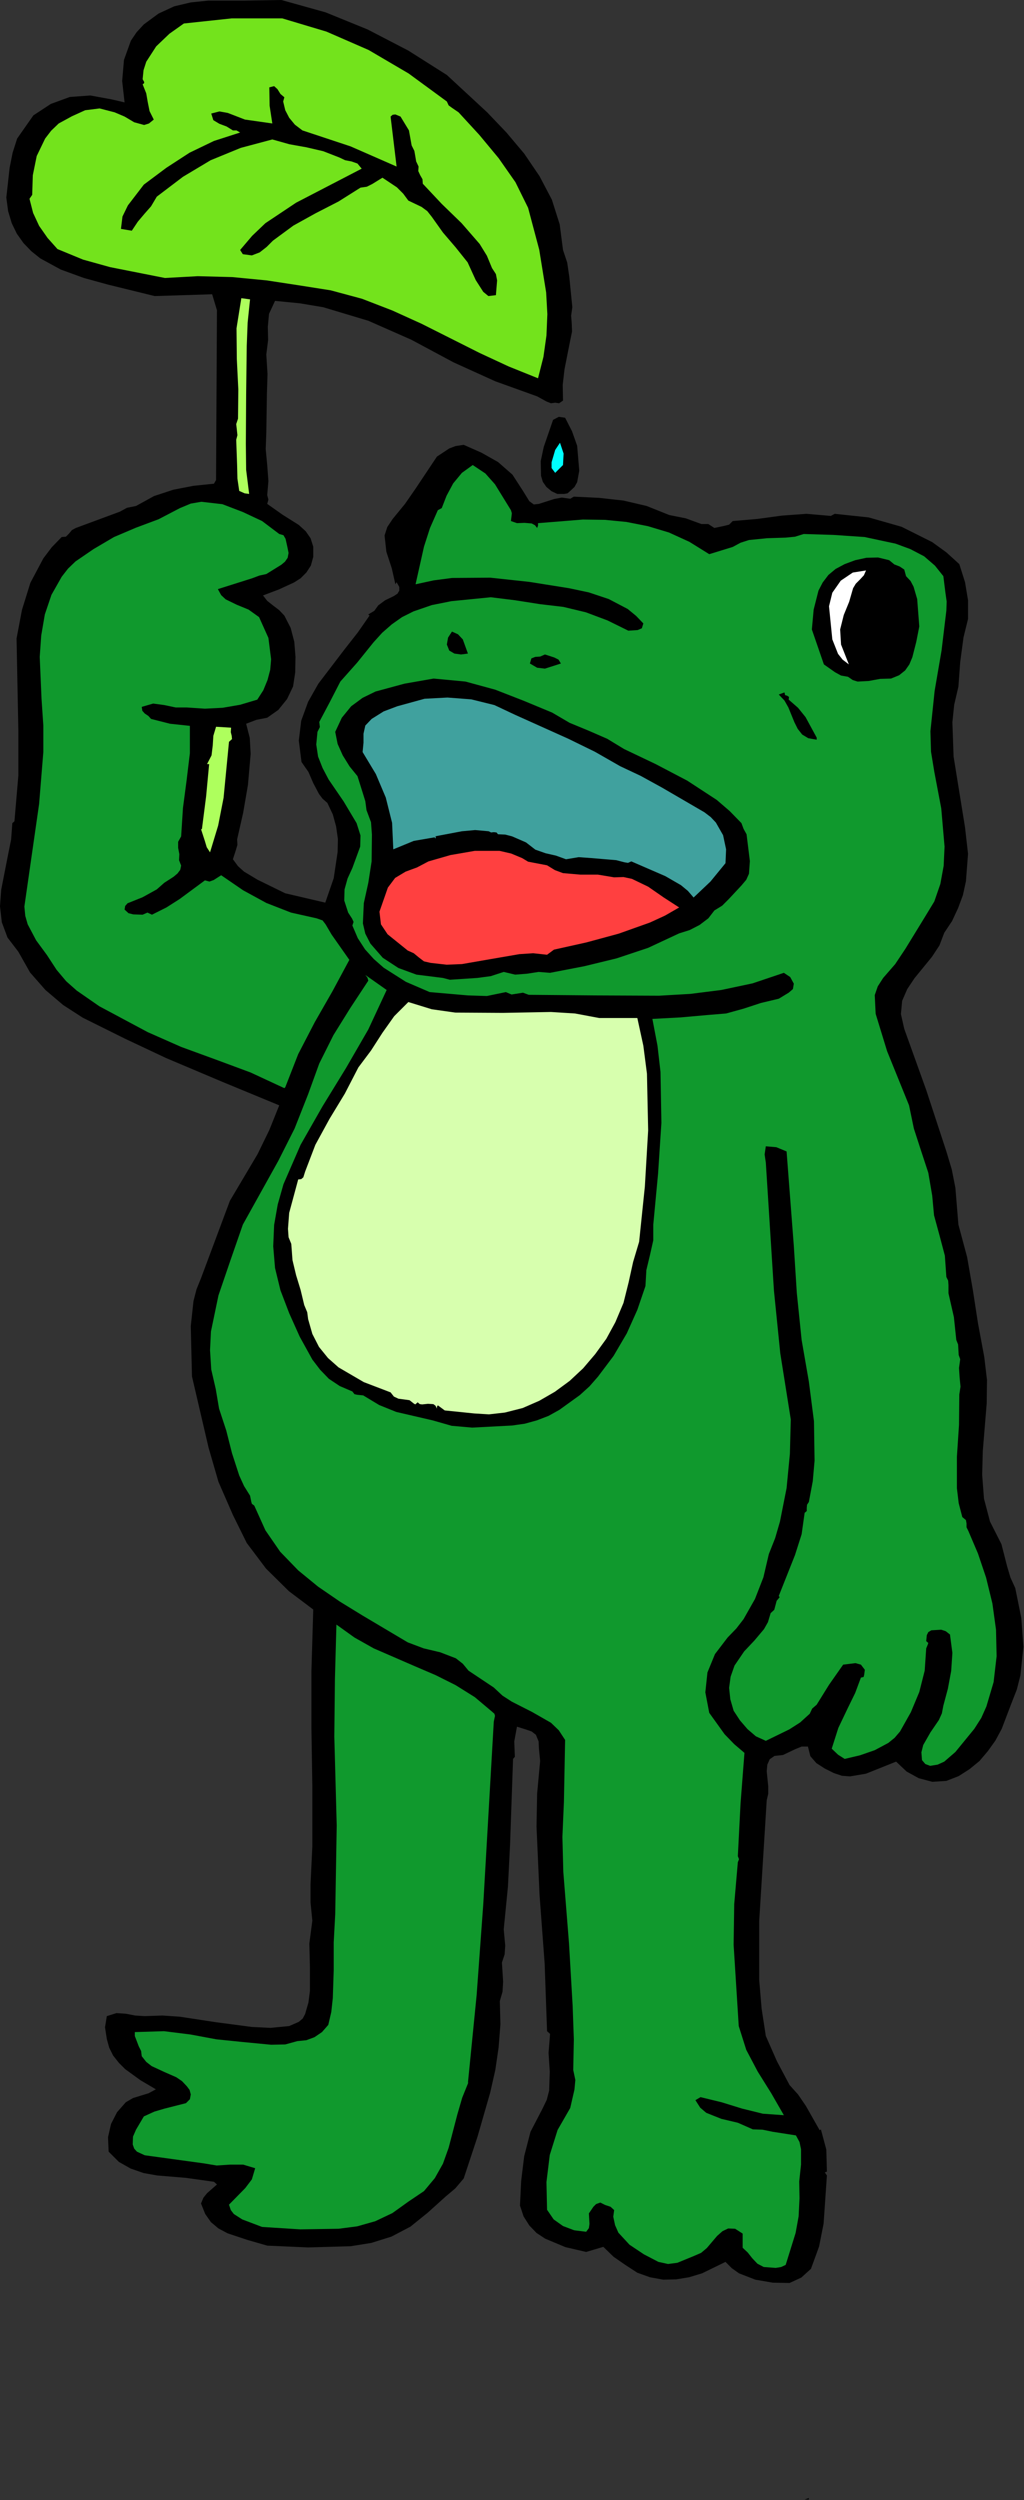 <?xml version="1.0" encoding="UTF-8" standalone="no"?>
<svg
   xmlns:dc="http://purl.org/dc/elements/1.1/"
   xmlns:cc="http://creativecommons.org/ns#"
   xmlns:rdf="http://www.w3.org/1999/02/22-rdf-syntax-ns#"
   xmlns:svg="http://www.w3.org/2000/svg"
   xmlns="http://www.w3.org/2000/svg"
   xmlns:sodipodi="http://sodipodi.sourceforge.net/DTD/sodipodi-0.dtd"
   xmlns:inkscape="http://www.inkscape.org/namespaces/inkscape"
   version="1.0"
   width="86.436mm"
   height="210.845mm"
   id="svg48"
   sodipodi:docname="JSJNJ001.WMF">
  <rect width="100%" height="100%" fill="#333333" stroke="none"/>
  <sodipodi:namedview
     pagecolor="#ffffff"
     bordercolor="#666666"
     borderopacity="1"
     objecttolerance="10"
     gridtolerance="10"
     guidetolerance="10"
     inkscape:pageopacity="0"
     inkscape:pageshadow="2"
     inkscape:window-width="640"
     inkscape:window-height="480"
     id="namedview50" />
  <defs
     id="defs6">
    <clipPath
       clipPathUnits="userSpaceOnUse"
       id="clipWmfPath1">
      <path
         d="M 0,0 L 326.592,0 L 326.592,796.8 L 0,796.8 z"
         id="path2" />
    </clipPath>
    <pattern
       id="WMFhbasepattern"
       patternUnits="userSpaceOnUse"
       width="6"
       height="6"
       x="0"
       y="0" />
  </defs>
  <path
     style="fill:#000000;fill-rule:evenodd;fill-opacity:1;stroke:none;"
     clip-path="url(#clipWmfPath1)"
     d="  M 142.56,23.904   L 155.424,35.808   L 161.568,42.24   L 167.232,48.96   L 172.128,56.16   L 176.064,63.648   L 178.56,71.52   L 179.616,79.68   L 180.96,83.712   L 181.632,88.32   L 182.592,97.92   L 182.208,100.608   L 182.4,103.104   L 182.496,105.696   L 181.92,108.48   L 180.096,117.696   L 179.52,122.688   L 179.616,127.68   L 178.368,128.544   L 177.12,128.352   L 175.776,128.544   L 174.336,127.968   L 171.36,126.336   L 158.016,121.536   L 144.672,115.488   L 131.232,108.288   L 117.504,102.24   L 103.104,97.92   L 95.616,96.672   L 87.744,95.904   L 85.824,100.032   L 85.44,104.16   L 85.536,108.384   L 84.96,112.992   L 85.344,119.232   L 85.152,125.472   L 84.96,137.952   L 84.768,143.136   L 85.248,148.224   L 85.632,153.312   L 85.248,157.824   L 85.632,159.264   L 85.248,160.608   L 90.144,164.064   L 95.328,167.328   L 97.536,169.344   L 99.072,171.552   L 99.936,174.24   L 99.936,177.504   L 99.168,180.288   L 97.728,182.496   L 95.904,184.32   L 93.792,185.664   L 88.992,187.872   L 83.904,189.792   L 85.248,191.52   L 87.072,192.96   L 89.088,194.496   L 90.72,196.224   L 92.736,200.16   L 93.888,204.576   L 94.272,209.376   L 94.176,214.368   L 93.504,218.784   L 91.584,222.816   L 88.8,226.272   L 85.248,228.768   L 81.792,229.44   L 78.528,230.688   L 79.68,235.2   L 79.968,240.288   L 79.104,250.176   L 77.568,259.104   L 75.648,267.552   L 75.744,269.28   L 75.264,270.912   L 74.304,273.888   L 75.936,276.096   L 77.856,277.824   L 82.176,280.416   L 91.008,284.736   L 103.776,287.712   L 106.464,279.936   L 107.712,271.584   L 107.808,267.456   L 107.232,263.424   L 106.176,259.584   L 104.448,255.936   L 102.912,254.592   L 101.76,253.056   L 99.936,249.6   L 98.4,246.048   L 96.192,242.88   L 95.328,236.064   L 96.096,229.728   L 98.304,223.68   L 101.568,217.92   L 109.92,206.976   L 114.144,201.6   L 117.888,196.224   L 117.504,195.84   L 119.424,194.688   L 120.672,192.96   L 122.88,191.328   L 125.664,189.984   L 126.816,189.216   L 127.392,188.256   L 127.392,187.104   L 126.528,185.568   L 126.144,186.24   L 124.992,181.152   L 123.264,175.872   L 122.688,170.688   L 123.552,168   L 125.28,165.408   L 129.216,160.608   L 132.672,155.616   L 139.392,145.536   L 143.328,142.944   L 145.344,142.176   L 147.936,141.792   L 153.6,144.288   L 158.88,147.264   L 163.488,151.296   L 166.848,156.48   L 168.864,159.744   L 170.304,160.8   L 171.936,160.608   L 176.736,159.072   L 179.232,158.592   L 181.92,158.976   L 183.072,158.304   L 191.136,158.688   L 198.912,159.552   L 206.304,161.28   L 213.504,164.16   L 218.784,165.216   L 223.776,167.04   L 225.984,167.04   L 227.904,168.288   L 231.072,167.616   L 232.608,167.232   L 233.76,166.08   L 241.632,165.408   L 249.408,164.352   L 257.28,163.776   L 265.056,164.448   L 266.304,163.776   L 277.152,164.928   L 287.616,167.904   L 297.408,172.8   L 301.92,176.064   L 306.048,179.808   L 307.872,185.568   L 308.832,191.328   L 308.832,197.28   L 307.392,203.136   L 306.336,211.008   L 305.76,218.88   L 304.416,224.64   L 303.84,230.208   L 304.224,241.152   L 307.872,263.712   L 308.832,272.16   L 308.16,280.896   L 307.2,285.312   L 305.664,289.44   L 303.744,293.568   L 301.248,297.312   L 299.712,301.344   L 297.312,304.992   L 291.744,311.808   L 289.44,315.264   L 287.808,319.008   L 287.424,323.232   L 288.48,327.936   L 295.488,347.424   L 301.92,367.008   L 303.648,372.768   L 304.8,378.624   L 305.76,390.336   L 308.544,400.704   L 310.368,411.168   L 312,421.728   L 314.016,432.576   L 314.88,439.872   L 314.784,447.36   L 313.536,462.528   L 313.344,470.112   L 313.92,477.696   L 315.84,484.992   L 319.488,492.192   L 321.312,499.296   L 322.368,502.848   L 323.904,506.208   L 325.824,515.712   L 326.496,524.928   L 325.536,534.048   L 324.384,538.56   L 322.656,542.976   L 319.584,551.04   L 317.568,554.784   L 315.168,558.144   L 312.48,561.312   L 309.312,563.904   L 305.856,566.112   L 301.92,567.648   L 297.408,567.936   L 293.088,566.784   L 289.248,564.672   L 285.888,561.504   L 276.288,565.344   L 271.2,566.208   L 268.608,566.016   L 266.016,565.152   L 263.136,563.712   L 260.448,561.984   L 258.528,559.776   L 257.76,556.704   L 255.744,556.704   L 253.632,557.568   L 249.792,559.392   L 247.104,559.68   L 245.568,560.736   L 244.8,562.464   L 244.608,564.576   L 245.088,569.376   L 245.088,571.776   L 244.608,573.792   L 242.208,612.288   L 242.208,631.104   L 242.976,640.224   L 244.32,648.96   L 247.872,657.024   L 251.904,664.608   L 254.592,667.584   L 257.088,671.232   L 261.504,679.008   L 261.888,678.72   L 263.616,685.152   L 263.808,692.16   L 263.136,692.448   L 263.808,693.408   L 262.752,708.768   L 261.312,716.064   L 258.72,723.168   L 255.648,725.952   L 251.904,727.68   L 246.528,727.584   L 240.96,726.624   L 235.776,724.608   L 233.472,722.976   L 231.456,720.96   L 223.968,724.608   L 219.84,725.856   L 215.712,726.528   L 211.584,726.624   L 207.36,725.856   L 203.328,724.416   L 199.488,721.92   L 195.744,719.328   L 192.48,716.16   L 187.008,717.792   L 180.384,716.256   L 173.952,713.568   L 171.168,711.744   L 168.864,709.344   L 167.04,706.464   L 165.888,703.008   L 166.272,695.136   L 167.232,687.264   L 169.248,679.488   L 172.992,672.288   L 174.432,669.312   L 175.2,666.336   L 175.392,660.288   L 175.008,654.336   L 175.488,648.288   L 174.528,647.424   L 173.76,625.824   L 172.128,603.936   L 171.168,582.24   L 171.36,571.68   L 172.32,561.312   L 171.936,557.28   L 171.84,555.072   L 170.976,552.96   L 169.632,551.904   L 168,551.328   L 164.928,550.368   L 164.064,555.072   L 164.256,559.968   L 163.68,560.64   L 162.72,588.096   L 162.048,601.344   L 160.704,614.976   L 161.184,620.16   L 160.992,622.944   L 160.128,625.536   L 160.512,631.68   L 160.32,634.848   L 159.456,637.824   L 159.648,645.216   L 159.072,652.608   L 158.016,659.808   L 156.384,667.008   L 152.352,681.024   L 147.936,694.368   L 145.248,697.536   L 142.176,700.128   L 136.416,705.312   L 130.944,709.728   L 124.896,712.896   L 118.464,714.912   L 111.84,715.968   L 98.304,716.352   L 85.248,715.776   L 78.912,713.952   L 72.576,711.84   L 69.696,710.304   L 67.296,708.288   L 65.472,705.696   L 64.128,702.336   L 64.896,700.512   L 66.048,699.072   L 69.216,696.288   L 68.256,695.424   L 59.328,694.176   L 50.112,693.408   L 45.792,692.64   L 41.664,691.2   L 37.92,689.088   L 34.656,685.824   L 34.464,681.216   L 35.424,676.992   L 37.344,673.248   L 40.128,670.08   L 42.432,668.736   L 44.928,667.968   L 47.424,667.2   L 49.728,665.952   L 44.832,663.072   L 39.936,659.52   L 37.92,657.504   L 36.096,655.2   L 34.848,652.704   L 34.08,649.92   L 33.504,646.176   L 34.08,642.624   L 37.152,641.664   L 40.128,641.856   L 43.104,642.432   L 46.176,642.624   L 51.84,642.432   L 57.408,642.816   L 68.736,644.544   L 80.352,646.08   L 86.304,646.368   L 92.256,645.792   L 95.328,644.448   L 96.576,643.392   L 97.344,641.952   L 98.4,638.304   L 98.88,634.56   L 98.88,627.072   L 98.688,619.488   L 99.648,612.192   L 99.072,606.432   L 99.072,600.576   L 99.648,588.48   L 99.648,569.472   L 99.36,551.04   L 99.36,532.512   L 99.936,513.024   L 92.16,507.168   L 84.864,499.968   L 78.72,491.808   L 74.304,482.88   L 69.696,472.32   L 66.528,461.376   L 61.248,438.72   L 60.864,422.688   L 61.728,414.72   L 62.688,410.976   L 64.128,407.424   L 73.344,382.752   L 82.176,367.872   L 85.92,360.192   L 89.088,352.32   L 70.944,344.832   L 52.992,337.248   L 39.936,331.104   L 26.4,324.384   L 20.16,320.352   L 14.496,315.552   L 9.6,309.984   L 5.856,303.36   L 2.4,298.848   L 0.576,293.952   L 0,288.864   L 0.384,283.584   L 2.496,272.832   L 3.552,267.552   L 3.936,262.368   L 4.608,261.792   L 5.856,247.2   L 5.856,232.896   L 5.28,203.52   L 7.008,194.4   L 9.696,185.76   L 13.824,177.984   L 16.512,174.432   L 19.68,171.168   L 21.024,171.072   L 21.984,170.112   L 22.944,168.96   L 24.192,168.288   L 38.208,163.104   L 40.512,161.856   L 43.392,161.28   L 49.152,158.112   L 55.296,156.096   L 61.728,154.848   L 68.256,154.176   L 68.928,153.024   L 69.216,98.88   L 67.68,93.792   L 49.344,94.368   L 34.464,90.72   L 26.784,88.608   L 19.392,85.92   L 12.864,82.368   L 9.984,80.064   L 7.488,77.472   L 5.376,74.496   L 3.744,71.136   L 2.592,67.296   L 2.016,62.976   L 3.072,53.472   L 4.032,48.672   L 5.472,44.16   L 10.656,36.768   L 16.224,33.12   L 22.272,30.912   L 28.8,30.432   L 35.616,31.68   L 39.744,32.64   L 38.976,25.824   L 39.552,19.104   L 41.76,12.96   L 43.584,10.272   L 45.888,7.776   L 50.592,4.32   L 55.584,2.016   L 60.864,0.768   L 66.432,0.192   L 78.048,0.192   L 89.76,0   L 103.872,3.936   L 117.312,9.408   L 130.272,16.128   L 142.56,23.904  z "
     id="path8" />
  <path
     style="fill:#73e31c;fill-rule:evenodd;fill-opacity:1;stroke:none;"
     clip-path="url(#clipWmfPath1)"
     d="  M 142.56,32.352   L 143.136,33.6   L 144.192,34.368   L 146.304,35.808   L 152.928,43.008   L 159.072,50.4   L 164.448,58.08   L 168.48,66.24   L 172.032,79.584   L 174.24,93.216   L 174.624,100.128   L 174.336,106.944   L 173.376,113.76   L 171.648,120.576   L 162.336,116.832   L 153.024,112.512   L 134.496,103.2   L 125.184,98.976   L 115.488,95.232   L 105.504,92.544   L 95.136,90.912   L 85.056,89.376   L 74.112,88.32   L 63.072,88.032   L 52.608,88.608   L 35.136,85.152   L 26.496,82.752   L 18.336,79.392   L 15.168,75.84   L 12.48,72   L 10.56,67.872   L 9.408,63.36   L 10.272,62.112   L 10.464,55.872   L 11.712,49.728   L 14.4,44.16   L 16.32,41.664   L 18.72,39.36   L 22.944,37.056   L 27.168,35.136   L 31.776,34.56   L 36.576,35.808   L 39.744,37.152   L 42.816,38.976   L 45.984,39.84   L 47.52,39.36   L 49.056,38.112   L 47.712,35.424   L 47.136,32.544   L 46.656,29.76   L 45.504,26.88   L 45.984,26.496   L 45.984,26.112   L 45.504,25.248   L 45.792,22.368   L 46.656,19.68   L 49.824,14.784   L 54.048,10.752   L 58.656,7.488   L 73.92,5.856   L 90.048,5.856   L 104.16,10.08   L 117.6,15.936   L 130.368,23.424   L 142.56,32.352  z "
     id="path10" />
  <path
     style="fill:#000000;fill-rule:evenodd;fill-opacity:1;stroke:none;"
     clip-path="url(#clipWmfPath1)"
     d="  M 90.336,32.352   L 91.008,35.136   L 92.256,37.536   L 94.08,39.744   L 96.48,41.568   L 111.84,46.656   L 126.528,53.088   L 124.608,37.152   L 125.28,36.576   L 126.144,36.48   L 127.776,37.152   L 130.464,41.568   L 131.328,46.368   L 132.192,48.096   L 132.48,49.728   L 132.768,51.456   L 133.536,53.088   L 133.44,54.528   L 134.016,55.776   L 134.784,57.12   L 134.88,58.56   L 140.928,64.992   L 147.264,71.136   L 153.024,77.76   L 155.328,81.504   L 156.96,85.44   L 158.208,87.36   L 158.592,89.376   L 158.208,94.08   L 155.808,94.368   L 154.176,93.024   L 151.776,89.28   L 149.184,83.616   L 145.344,78.816   L 141.312,74.112   L 137.76,69.12   L 136.32,67.296   L 134.496,65.952   L 130.272,63.936   L 128.64,61.728   L 126.624,59.712   L 122.016,56.64   L 118.752,58.656   L 117.024,59.52   L 115.008,59.808   L 108,64.224   L 100.704,67.968   L 93.6,71.904   L 87.072,76.704   L 85.056,78.72   L 82.848,80.448   L 80.352,81.408   L 77.472,81.024   L 76.608,79.68   L 80.448,75.168   L 84.672,71.136   L 94.464,64.608   L 115.392,53.76   L 114.048,52.128   L 112.128,51.456   L 110.112,51.072   L 108.288,50.208   L 103.104,48.192   L 97.728,46.944   L 92.352,45.984   L 86.88,44.448   L 76.8,47.136   L 67.2,51.072   L 58.368,56.352   L 50.016,62.688   L 48.192,65.76   L 46.08,68.16   L 43.968,70.656   L 42.048,73.536   L 38.592,72.96   L 39.072,69.024   L 40.8,65.472   L 45.888,58.848   L 53.088,53.472   L 60.48,48.672   L 68.256,44.928   L 76.608,42.24   L 75.456,41.568   L 74.304,41.568   L 72.288,40.32   L 69.984,39.456   L 68.064,38.304   L 67.392,36.192   L 69.984,35.52   L 72.672,36   L 78.144,38.112   L 86.88,39.36   L 86.016,33.696   L 85.92,27.84   L 87.456,27.456   L 88.512,28.416   L 89.472,29.952   L 90.72,31.008   L 90.336,32.352  z "
     id="path12" />
  <path
     style="fill:#aeff5d;fill-rule:evenodd;fill-opacity:1;stroke:none;"
     clip-path="url(#clipWmfPath1)"
     d="  M 79.776,95.424   L 79.008,102.816   L 78.72,110.208   L 78.528,125.76   L 78.432,141.504   L 78.528,149.76   L 79.488,157.44   L 78.048,157.248   L 76.32,156.48   L 75.744,152.544   L 75.648,148.32   L 75.36,140.16   L 75.744,138.72   L 75.552,136.896   L 75.36,135.168   L 75.936,133.44   L 76.032,124.128   L 75.552,114.432   L 75.456,104.64   L 76.992,95.04   L 79.776,95.424  z "
     id="path14" />
  <path
     style="fill:#000000;fill-rule:evenodd;fill-opacity:1;stroke:none;"
     clip-path="url(#clipWmfPath1)"
     d="  M 184.128,142.08   L 184.8,150.048   L 184.128,153.696   L 183.264,155.232   L 181.92,156.48   L 181.056,157.248   L 180,157.44   L 177.792,157.44   L 175.968,156.576   L 174.336,155.232   L 173.184,153.6   L 172.608,151.68   L 172.512,146.976   L 173.472,142.464   L 176.448,133.824   L 178.272,132.864   L 180.288,133.152   L 182.496,137.472   L 184.128,142.08  z "
     id="path16" />
  <path
     style="fill:#00ffff;fill-rule:evenodd;fill-opacity:1;stroke:none;"
     clip-path="url(#clipWmfPath1)"
     d="  M 179.616,148.224   L 177.12,150.72   L 175.968,149.184   L 175.968,147.36   L 177.12,143.424   L 178.656,141.12   L 179.808,144.576   L 179.616,148.224  z "
     id="path18" />
  <path
     style="fill:#10992d;fill-rule:evenodd;fill-opacity:1;stroke:none;"
     clip-path="url(#clipWmfPath1)"
     d="  M 163.008,162.624   L 163.296,163.584   L 163.2,164.448   L 163.008,166.08   L 164.928,166.752   L 167.328,166.656   L 169.632,166.848   L 170.688,167.424   L 171.36,168.288   L 171.648,167.52   L 171.648,166.752   L 185.952,165.6   L 192.96,165.696   L 199.872,166.368   L 206.688,167.712   L 213.408,169.728   L 219.936,172.704   L 226.272,176.64   L 230.016,175.488   L 233.76,174.336   L 236.256,172.992   L 238.944,172.128   L 244.704,171.552   L 250.656,171.36   L 253.632,171.072   L 256.416,170.208   L 265.824,170.496   L 275.808,171.168   L 285.696,173.28   L 290.4,175.008   L 294.816,177.312   L 298.272,180.288   L 300.96,183.648   L 301.632,189.024   L 302.016,191.712   L 301.92,194.592   L 300.384,207.36   L 298.176,220.224   L 296.832,233.088   L 297.024,239.616   L 298.08,246.048   L 300.288,257.664   L 301.344,269.856   L 301.056,276   L 300,281.76   L 298.08,287.328   L 295.104,292.224   L 288.864,302.4   L 285.6,307.296   L 281.76,311.712   L 280.032,314.4   L 279.072,317.184   L 279.36,323.136   L 283.008,335.04   L 290.016,352.32   L 291.552,359.712   L 293.856,366.816   L 296.16,373.824   L 297.408,381.12   L 297.984,387.36   L 299.712,393.696   L 301.44,400.224   L 301.92,407.04   L 302.496,408.192   L 302.592,409.632   L 302.592,412.224   L 304.32,419.808   L 305.088,427.104   L 305.664,428.544   L 305.76,430.272   L 305.856,431.904   L 306.336,433.248   L 305.952,436.032   L 306.144,439.008   L 306.432,441.984   L 306.048,444.48   L 305.952,454.176   L 305.28,464.352   L 305.28,474.336   L 305.856,479.136   L 307.008,483.552   L 308.16,484.512   L 308.352,485.568   L 308.352,486.816   L 308.928,487.968   L 312,495.168   L 314.592,502.848   L 316.608,511.104   L 317.76,519.456   L 317.952,527.904   L 316.992,536.16   L 314.688,543.936   L 313.056,547.584   L 310.848,551.04   L 304.8,558.432   L 301.248,561.504   L 299.136,562.464   L 296.736,562.848   L 295.2,562.272   L 294.144,561.024   L 293.952,558.528   L 294.528,556.224   L 296.832,552.192   L 299.52,548.256   L 300.48,546.144   L 300.96,543.648   L 302.4,538.272   L 303.456,532.608   L 303.84,526.848   L 303.072,520.992   L 301.728,519.936   L 300.288,519.456   L 297.12,519.648   L 296.16,520.224   L 295.68,521.184   L 295.488,523.104   L 296.16,523.68   L 295.968,524.256   L 295.488,525.408   L 295.008,532.512   L 293.28,539.328   L 290.592,545.76   L 287.136,551.904   L 285.408,553.92   L 283.392,555.552   L 279.072,557.856   L 274.368,559.488   L 269.472,560.64   L 267.36,559.296   L 265.344,557.376   L 267.456,550.752   L 270.528,544.32   L 272.832,539.616   L 274.656,534.72   L 275.52,534.528   L 275.712,533.76   L 275.904,532.224   L 274.656,530.592   L 272.928,530.112   L 268.992,530.592   L 264.48,537.024   L 260.544,543.36   L 259.104,544.608   L 258.336,546.24   L 255.264,549.024   L 251.808,551.232   L 244.32,554.88   L 241.152,553.44   L 238.464,551.136   L 236.064,548.352   L 234.048,545.28   L 232.992,541.632   L 232.608,537.984   L 233.088,534.432   L 234.336,530.88   L 237.408,526.368   L 240.672,522.912   L 243.744,519.264   L 244.992,517.056   L 245.856,514.176   L 247.008,513.12   L 247.392,511.68   L 247.776,510.24   L 248.736,509.088   L 248.448,508.704   L 253.632,495.648   L 255.744,489.024   L 256.704,482.208   L 257.376,481.632   L 257.376,480.672   L 257.472,479.616   L 258.048,478.752   L 259.296,472.128   L 259.872,465.6   L 259.68,453.024   L 258.048,440.352   L 255.744,427.104   L 254.208,412.128   L 253.248,397.056   L 250.944,367.008   L 247.68,365.664   L 244.32,365.376   L 243.936,367.968   L 244.32,370.56   L 246.912,411.36   L 248.928,431.328   L 252.288,452.448   L 252,463.392   L 250.944,474.336   L 248.832,484.992   L 247.296,490.272   L 245.28,495.36   L 243.552,502.752   L 240.864,509.664   L 237.216,516.096   L 234.912,519.072   L 232.128,521.952   L 228.096,527.232   L 225.696,533.088   L 225.024,539.424   L 226.272,545.952   L 231.168,552.768   L 234.24,555.936   L 237.504,558.72   L 236.256,574.848   L 235.392,591.648   L 235.776,592.608   L 235.392,593.568   L 234.24,606.912   L 234.048,619.872   L 235.68,645.792   L 238.08,653.376   L 241.728,660.288   L 246.048,667.2   L 250.08,674.208   L 243.36,673.728   L 236.736,672.096   L 230.208,670.08   L 223.488,668.448   L 221.856,669.408   L 223.392,671.808   L 225.312,673.44   L 230.112,675.36   L 235.392,676.608   L 240.192,678.72   L 243.264,678.816   L 246.528,679.488   L 253.92,680.64   L 255.072,682.752   L 255.552,685.056   L 255.552,689.952   L 254.976,695.328   L 255.072,700.704   L 254.784,706.464   L 253.824,711.744   L 250.656,721.92   L 249.216,722.592   L 247.488,722.88   L 243.648,722.592   L 241.632,721.536   L 240,719.808   L 238.56,717.984   L 236.928,716.448   L 236.928,711.936   L 234.528,710.4   L 232.32,710.304   L 230.496,711.168   L 228.768,712.704   L 225.504,716.544   L 223.68,718.08   L 221.472,719.04   L 216.096,721.248   L 213.12,721.632   L 210.048,720.96   L 205.44,718.56   L 200.832,715.488   L 197.28,711.648   L 196.224,709.248   L 195.648,706.56   L 195.936,704.448   L 194.784,703.392   L 193.056,702.816   L 191.52,702.048   L 190.176,702.528   L 189.312,703.392   L 187.872,705.504   L 188.064,708.864   L 187.872,710.208   L 187.008,711.36   L 183.168,710.88   L 179.616,709.536   L 176.64,707.424   L 174.528,704.352   L 174.336,695.52   L 175.392,686.88   L 177.888,678.912   L 181.92,671.904   L 183.264,666.048   L 183.552,662.976   L 182.88,659.808   L 183.072,650.016   L 182.688,639.264   L 181.536,619.488   L 179.712,596.64   L 179.424,585.504   L 179.904,574.368   L 180.288,554.592   L 178.272,551.52   L 175.776,549.12   L 169.728,545.664   L 163.296,542.4   L 160.32,540.48   L 157.536,537.888   L 153.504,535.2   L 149.472,532.512   L 147.648,530.304   L 145.44,528.576   L 140.448,526.656   L 135.168,525.408   L 130.08,523.488   L 115.68,514.944   L 108.48,510.528   L 101.472,505.728   L 95.136,500.544   L 89.376,494.592   L 84.672,487.776   L 81.12,479.904   L 80.352,479.328   L 80.16,478.656   L 79.776,476.736   L 77.856,473.664   L 76.32,470.304   L 74.016,463.2   L 72.192,456   L 69.888,448.992   L 68.832,442.752   L 67.392,436.512   L 67.008,430.368   L 67.296,424.416   L 69.696,412.896   L 73.536,401.664   L 77.472,390.336   L 88.8,369.984   L 93.984,359.712   L 98.304,348.768   L 101.856,338.976   L 106.368,329.952   L 111.744,321.312   L 117.504,312.576   L 117.216,311.616   L 116.544,310.752   L 123.36,315.552   L 117.504,328.128   L 110.4,340.416   L 102.912,352.608   L 95.904,364.896   L 90.432,377.472   L 88.608,383.904   L 87.456,390.432   L 87.168,397.248   L 87.744,404.16   L 89.472,411.264   L 92.256,418.56   L 95.616,426.048   L 99.648,433.344   L 102.144,436.608   L 104.928,439.488   L 108.384,441.792   L 112.416,443.52   L 113.088,444.384   L 113.952,444.576   L 115.872,444.768   L 120.96,447.84   L 126.432,450.048   L 138.048,452.736   L 144.096,454.464   L 150.624,455.04   L 163.392,454.368   L 167.424,453.792   L 171.264,452.736   L 175.008,451.296   L 178.464,449.376   L 184.992,444.672   L 188.064,441.888   L 190.752,438.816   L 195.744,432.192   L 199.968,424.992   L 203.328,417.504   L 205.92,409.92   L 206.208,404.832   L 207.36,400.032   L 208.416,395.328   L 208.416,390.336   L 209.952,374.016   L 211.008,357.888   L 210.72,341.664   L 209.76,333.312   L 208.128,324.768   L 217.152,324.288   L 225.792,323.52   L 231.648,323.04   L 237.216,321.504   L 242.784,319.68   L 248.448,318.336   L 251.616,316.416   L 252.96,315.264   L 253.248,313.536   L 252.096,311.424   L 250.08,310.08   L 240.096,313.44   L 230.112,315.552   L 220.224,316.8   L 210.24,317.376   L 189.888,317.28   L 168.672,317.088   L 166.848,316.416   L 165.024,316.704   L 163.2,316.992   L 161.376,316.224   L 155.328,317.472   L 149.28,317.28   L 137.088,316.224   L 129.504,312.96   L 122.4,308.448   L 119.232,305.664   L 116.448,302.592   L 114.144,299.04   L 112.416,295.008   L 112.8,293.856   L 112.32,292.8   L 111.072,290.88   L 109.824,287.04   L 109.92,283.488   L 110.88,280.032   L 112.416,276.672   L 114.912,269.856   L 115.008,266.304   L 113.76,262.368   L 109.632,255.456   L 104.832,248.448   L 102.912,244.8   L 101.472,241.152   L 100.896,237.312   L 101.28,233.28   L 102.048,231.744   L 101.856,230.112   L 105.216,223.776   L 108.576,217.248   L 113.952,211.2   L 119.136,204.768   L 121.92,201.696   L 124.992,199.008   L 128.256,196.704   L 131.904,194.88   L 137.76,192.864   L 144,191.616   L 156.576,190.368   L 164.352,191.328   L 172.32,192.576   L 179.712,193.44   L 186.912,195.168   L 193.824,197.76   L 200.448,201.024   L 203.424,200.832   L 204.768,200.256   L 205.248,198.72   L 202.944,196.32   L 200.256,194.112   L 194.208,190.944   L 187.872,188.832   L 181.536,187.488   L 168.864,185.472   L 156.384,184.128   L 144.192,184.224   L 138.336,184.992   L 132.576,186.24   L 135.264,174.24   L 137.184,168.288   L 139.68,162.624   L 140.928,161.952   L 142.464,158.016   L 144.576,154.08   L 147.36,150.72   L 150.816,148.224   L 154.848,150.912   L 157.92,154.368   L 163.008,162.624  z "
     id="path20" />
  <path
     style="fill:#10992d;fill-rule:evenodd;fill-opacity:1;stroke:none;"
     clip-path="url(#clipWmfPath1)"
     d="  M 89.088,170.208   L 90.432,170.592   L 91.104,171.744   L 91.68,174.336   L 92.064,176.256   L 91.776,177.792   L 90.912,179.04   L 89.76,180   L 84.96,182.976   L 82.752,183.456   L 80.448,184.32   L 69.504,187.776   L 70.56,189.696   L 72,191.04   L 75.552,192.768   L 79.296,194.304   L 82.656,196.704   L 85.632,203.328   L 86.496,210.144   L 86.208,213.504   L 85.344,216.768   L 84,220.032   L 82.08,223.008   L 76.608,224.64   L 71.04,225.6   L 65.376,225.888   L 59.616,225.504   L 56.064,225.504   L 52.416,224.736   L 48.864,224.256   L 45.216,225.312   L 45.408,226.56   L 46.176,227.424   L 47.328,228.192   L 48.192,229.152   L 54.24,230.688   L 60.576,231.36   L 60.576,240.096   L 59.52,248.832   L 58.368,257.568   L 57.792,266.592   L 56.832,268.32   L 56.832,270.24   L 57.216,272.256   L 57.12,274.176   L 57.792,275.904   L 57.504,277.248   L 56.64,278.4   L 55.392,279.456   L 52.416,281.376   L 50.016,283.488   L 45.504,285.984   L 40.704,287.904   L 39.936,288.768   L 39.744,289.92   L 40.992,291.072   L 42.528,291.456   L 45.504,291.552   L 47.04,290.88   L 48.48,291.552   L 53.088,289.248   L 57.312,286.56   L 65.376,280.608   L 66.816,280.992   L 68.16,280.512   L 70.56,278.976   L 77.568,283.776   L 84.96,287.808   L 92.832,290.88   L 100.992,292.704   L 102.912,293.376   L 103.872,294.624   L 105.792,297.888   L 111.456,305.952   L 106.08,315.936   L 100.416,325.824   L 95.136,336   L 91.008,346.56   L 90.72,346.848   L 79.968,341.856   L 68.832,337.728   L 57.792,333.696   L 47.136,328.992   L 31.68,320.736   L 24.48,315.744   L 21.12,312.768   L 18.048,309.12   L 14.976,304.416   L 11.52,299.712   L 8.832,294.624   L 8.064,291.936   L 7.776,288.96   L 12.48,256.224   L 13.824,239.712   L 13.824,231.264   L 13.248,222.72   L 12.672,209.376   L 13.152,202.56   L 14.304,195.84   L 16.416,189.6   L 19.68,183.84   L 21.696,181.248   L 24.096,178.944   L 29.856,175.008   L 36.384,171.168   L 43.392,168.192   L 50.592,165.504   L 57.408,161.952   L 60.864,160.512   L 64.224,159.936   L 70.944,160.704   L 77.472,163.2   L 83.616,166.08   L 89.088,170.208  z "
     id="path22" />
  <path
     style="fill:#000000;fill-rule:evenodd;fill-opacity:1;stroke:none;"
     clip-path="url(#clipWmfPath1)"
     d="  M 289.056,183.648   L 290.496,185.184   L 291.456,187.008   L 292.608,190.944   L 293.28,199.68   L 292.32,204.576   L 291.072,209.472   L 290.112,211.776   L 288.768,213.696   L 286.848,215.232   L 284.256,216.288   L 280.8,216.384   L 277.152,217.056   L 273.6,217.248   L 272.064,216.768   L 270.528,215.712   L 268.32,215.328   L 266.4,214.272   L 262.848,211.776   L 259.008,200.64   L 259.584,194.304   L 261.12,188.256   L 262.464,185.664   L 264.288,183.264   L 266.592,181.344   L 269.472,179.808   L 272.832,178.56   L 276.384,177.792   L 280.128,177.696   L 283.68,178.56   L 285.312,179.904   L 287.04,180.576   L 288.48,181.536   L 289.056,183.648  z "
     id="path24" />
  <path
     style="fill:#ffffff;fill-rule:evenodd;fill-opacity:1;stroke:none;"
     clip-path="url(#clipWmfPath1)"
     d="  M 276.288,181.824   L 275.616,183.36   L 274.368,184.704   L 273.024,186.048   L 272.16,187.488   L 270.912,191.808   L 269.184,196.032   L 268.032,200.64   L 268.32,205.44   L 270.816,211.776   L 268.8,210.24   L 267.36,208.416   L 265.536,203.808   L 264.48,193.248   L 265.536,188.928   L 268.224,185.088   L 272.064,182.496   L 276.288,181.824  z "
     id="path26" />
  <path
     style="fill:#000000;fill-rule:evenodd;fill-opacity:1;stroke:none;"
     clip-path="url(#clipWmfPath1)"
     d="  M 149.28,208.32   L 147.072,208.608   L 144.96,208.32   L 143.328,207.36   L 142.56,205.44   L 142.944,203.232   L 144.192,201.312   L 146.112,202.176   L 147.648,203.808   L 149.28,208.32  z "
     id="path28" />
  <path
     style="fill:#000000;fill-rule:evenodd;fill-opacity:1;stroke:none;"
     clip-path="url(#clipWmfPath1)"
     d="  M 178.944,211.488   L 173.856,213.12   L 171.36,212.832   L 169.056,211.488   L 169.536,209.856   L 170.784,209.376   L 172.32,209.28   L 173.856,208.608   L 176.832,209.568   L 178.176,210.24   L 178.944,211.488  z "
     id="path30" />
  <path
     style="fill:#000000;fill-rule:evenodd;fill-opacity:1;stroke:none;"
     clip-path="url(#clipWmfPath1)"
     d="  M 176.16,227.136   L 181.728,230.4   L 187.776,232.896   L 193.728,235.488   L 199.104,238.752   L 209.184,243.552   L 219.264,248.832   L 228.672,254.976   L 232.8,258.528   L 236.544,262.368   L 237.216,264.192   L 238.176,265.92   L 239.232,274.464   L 238.944,278.496   L 238.08,280.416   L 236.544,282.24   L 232.512,286.56   L 230.4,288.672   L 227.904,290.208   L 225.984,292.704   L 223.2,294.816   L 220.032,296.448   L 216.672,297.504   L 206.784,302.112   L 196.704,305.472   L 186.432,307.968   L 175.488,310.08   L 171.84,309.792   L 168.096,310.368   L 164.352,310.656   L 160.704,309.792   L 156.576,311.136   L 152.256,311.712   L 143.52,312.288   L 141.312,311.712   L 139.008,311.424   L 132.864,310.656   L 127.104,308.544   L 122.112,305.28   L 118.176,300.768   L 116.544,297.6   L 115.776,294.336   L 116.064,287.904   L 117.504,281.376   L 118.56,274.56   L 118.656,266.016   L 118.368,262.08   L 116.928,258.24   L 116.544,255.36   L 115.68,252.576   L 114.048,247.392   L 111.552,244.32   L 109.344,240.768   L 107.712,237.12   L 106.944,233.28   L 109.056,228.768   L 112.032,225.12   L 115.68,222.432   L 119.808,220.416   L 129.024,217.92   L 138.336,216.288   L 148.512,217.248   L 158.016,219.84   L 167.136,223.392   L 176.16,227.136  z "
     id="path32" />
  <path
     style="fill:#000000;fill-rule:evenodd;fill-opacity:1;stroke:none;"
     clip-path="url(#clipWmfPath1)"
     d="  M 251.616,223.008   L 254.592,225.6   L 256.992,228.576   L 260.544,235.104   L 260.544,235.776   L 257.856,235.296   L 255.936,234.144   L 254.496,232.32   L 253.44,230.208   L 251.52,225.504   L 250.272,223.296   L 248.448,221.376   L 250.272,220.704   L 250.464,221.568   L 251.136,221.76   L 251.712,222.144   L 251.616,223.008  z "
     id="path34" />
  <path
     style="fill:#40a19e;fill-rule:evenodd;fill-opacity:1;stroke:none;"
     clip-path="url(#clipWmfPath1)"
     d="  M 164.256,227.808   L 181.344,235.488   L 189.792,239.616   L 197.856,244.224   L 204.384,247.296   L 211.2,251.04   L 224.736,258.912   L 226.752,260.448   L 228.384,262.176   L 230.688,266.208   L 231.648,270.72   L 231.456,275.136   L 226.656,280.992   L 221.28,286.08   L 219.456,283.968   L 217.248,282.144   L 212.256,279.264   L 201.408,274.56   L 200.352,275.04   L 199.2,274.848   L 196.608,274.176   L 188.64,273.504   L 184.608,273.216   L 180.576,273.888   L 177.408,272.736   L 174.048,271.968   L 170.784,270.816   L 167.808,268.512   L 163.392,266.592   L 161.184,266.016   L 158.88,265.92   L 158.4,265.344   L 157.536,265.248   L 156.672,265.344   L 155.904,264.96   L 151.584,264.576   L 147.36,264.96   L 138.72,266.592   L 139.008,266.592   L 139.008,267.168   L 138.72,267.168   L 138.72,266.88   L 132,268.032   L 125.472,270.72   L 125.088,262.272   L 123.072,254.208   L 119.904,246.72   L 115.68,239.712   L 115.968,236.736   L 115.968,233.856   L 116.544,231.264   L 118.56,229.152   L 122.4,226.752   L 126.72,225.12   L 135.456,222.72   L 142.752,222.336   L 150.336,222.912   L 157.728,224.736   L 164.256,227.808  z "
     id="path36" />
  <path
     style="fill:#aeff5d;fill-rule:evenodd;fill-opacity:1;stroke:none;"
     clip-path="url(#clipWmfPath1)"
     d="  M 73.728,231.936   L 73.632,233.376   L 73.92,234.528   L 74.016,235.584   L 73.056,236.448   L 71.328,254.304   L 69.6,263.136   L 67.008,271.68   L 65.952,270.048   L 65.376,268.128   L 64.128,264.288   L 64.416,264.288   L 65.76,253.824   L 66.72,243.552   L 66.048,243.552   L 67.488,240.768   L 67.872,237.6   L 68.064,234.528   L 68.928,231.648   L 73.728,231.936  z "
     id="path38" />
  <path
     style="fill:#ff4040;fill-rule:evenodd;fill-opacity:1;stroke:none;"
     clip-path="url(#clipWmfPath1)"
     d="  M 174.528,275.808   L 177.024,277.344   L 179.616,278.304   L 185.184,278.784   L 190.752,278.784   L 195.936,279.648   L 198.912,279.552   L 201.6,280.128   L 206.784,282.624   L 211.776,286.08   L 216.672,289.248   L 212.16,291.84   L 207.36,294.048   L 197.376,297.6   L 187.104,300.384   L 176.736,302.688   L 174.528,304.32   L 170.112,303.84   L 165.696,304.128   L 156.768,305.664   L 147.36,307.296   L 142.464,307.488   L 137.376,306.912   L 135.264,306.432   L 133.632,305.184   L 132,303.84   L 130.08,302.976   L 123.648,297.792   L 121.536,294.624   L 121.056,290.592   L 123.744,282.912   L 126.048,279.84   L 129.408,277.824   L 133.056,276.48   L 136.704,274.56   L 143.712,272.544   L 151.488,271.2   L 159.36,271.2   L 163.104,272.064   L 166.56,273.504   L 168.48,274.656   L 170.496,275.04   L 174.528,275.808  z "
     id="path40" />
  <path
     style="fill:#d7ffae;fill-rule:evenodd;fill-opacity:1;stroke:none;"
     clip-path="url(#clipWmfPath1)"
     d="  M 191.136,324.48   L 203.328,324.48   L 205.248,333.312   L 206.4,342.24   L 206.784,360.288   L 205.728,378.24   L 203.904,395.808   L 201.984,402.24   L 200.544,408.768   L 198.912,415.296   L 196.32,421.44   L 193.44,426.72   L 189.888,431.616   L 186.048,436.128   L 181.728,440.16   L 177.024,443.616   L 172.032,446.496   L 166.752,448.8   L 161.088,450.24   L 156,450.816   L 151.296,450.528   L 141.888,449.568   L 139.68,447.936   L 139.392,448.416   L 139.392,448.992   L 138.912,448.032   L 138.24,447.552   L 136.512,447.456   L 134.688,447.648   L 133.92,447.552   L 133.248,446.976   L 132.48,447.648   L 132,447.36   L 130.656,446.304   L 127.104,445.824   L 125.664,445.152   L 124.608,443.808   L 116.064,440.544   L 108,435.84   L 104.64,432.864   L 101.76,429.312   L 99.648,425.184   L 98.304,420.48   L 98.016,418.272   L 97.056,415.968   L 95.904,411.168   L 94.464,406.464   L 93.312,401.664   L 92.928,396.48   L 92.064,394.368   L 91.872,391.68   L 92.256,386.592   L 95.136,375.936   L 96.096,375.84   L 96.768,375.264   L 97.344,373.44   L 100.608,364.896   L 105.12,356.64   L 110.016,348.576   L 114.336,340.224   L 118.368,334.848   L 122.016,329.184   L 125.76,323.904   L 130.272,319.392   L 137.76,321.696   L 145.248,322.752   L 160.416,322.848   L 175.776,322.56   L 183.456,323.04   L 191.136,324.48  z "
     id="path42" />
  <path
     style="fill:#10992d;fill-rule:evenodd;fill-opacity:1;stroke:none;"
     clip-path="url(#clipWmfPath1)"
     d="  M 156.96,545.568   L 157.728,546.24   L 157.92,546.912   L 157.536,548.736   L 154.176,607.008   L 152.064,635.904   L 149.28,663.936   L 149.472,663.648   L 147.456,668.64   L 145.92,673.92   L 143.136,684.576   L 141.312,689.664   L 138.72,694.272   L 135.264,698.4   L 130.272,701.76   L 125.184,705.408   L 119.712,708   L 113.952,709.632   L 108,710.4   L 95.808,710.592   L 83.616,709.824   L 77.28,707.424   L 74.592,705.696   L 73.632,704.448   L 73.056,702.72   L 78.24,697.44   L 80.352,694.656   L 81.408,691.104   L 77.568,689.952   L 73.44,689.952   L 69.12,690.24   L 65.088,689.568   L 46.176,686.976   L 43.68,685.824   L 42.816,684.864   L 42.336,683.52   L 42.432,681.024   L 43.392,678.816   L 45.888,674.592   L 49.248,673.056   L 52.512,672.096   L 59.328,670.368   L 60.576,669.12   L 60.864,667.584   L 60.48,666.144   L 59.616,664.992   L 58.08,663.36   L 56.256,662.112   L 52.32,660.384   L 48.384,658.56   L 46.656,657.216   L 45.216,655.392   L 45.024,653.76   L 44.256,652.224   L 43.008,648.96   L 43.008,647.712   L 52.32,647.424   L 60.768,648.48   L 69.024,650.016   L 77.472,650.88   L 86.496,651.744   L 91.008,651.648   L 94.848,650.592   L 97.728,650.304   L 100.32,649.344   L 102.72,647.712   L 104.736,645.408   L 105.696,641.28   L 106.176,636.864   L 106.464,628.032   L 106.464,619.104   L 106.944,610.176   L 107.424,581.856   L 106.656,553.536   L 106.848,535.296   L 107.328,517.824   L 113.088,521.952   L 119.232,525.408   L 132.288,531.072   L 139.008,533.952   L 145.344,537.12   L 151.488,540.96   L 156.96,545.568  z "
     id="path44" />
  <path
     style="fill:#000000;fill-rule:evenodd;fill-opacity:1;stroke:none;"
     clip-path="url(#clipWmfPath1)"
     d="  M 258.048,796.704   L 256.704,796.704   L 258.048,796.224   L 258.048,796.704  z "
     id="path46" />
</svg>

